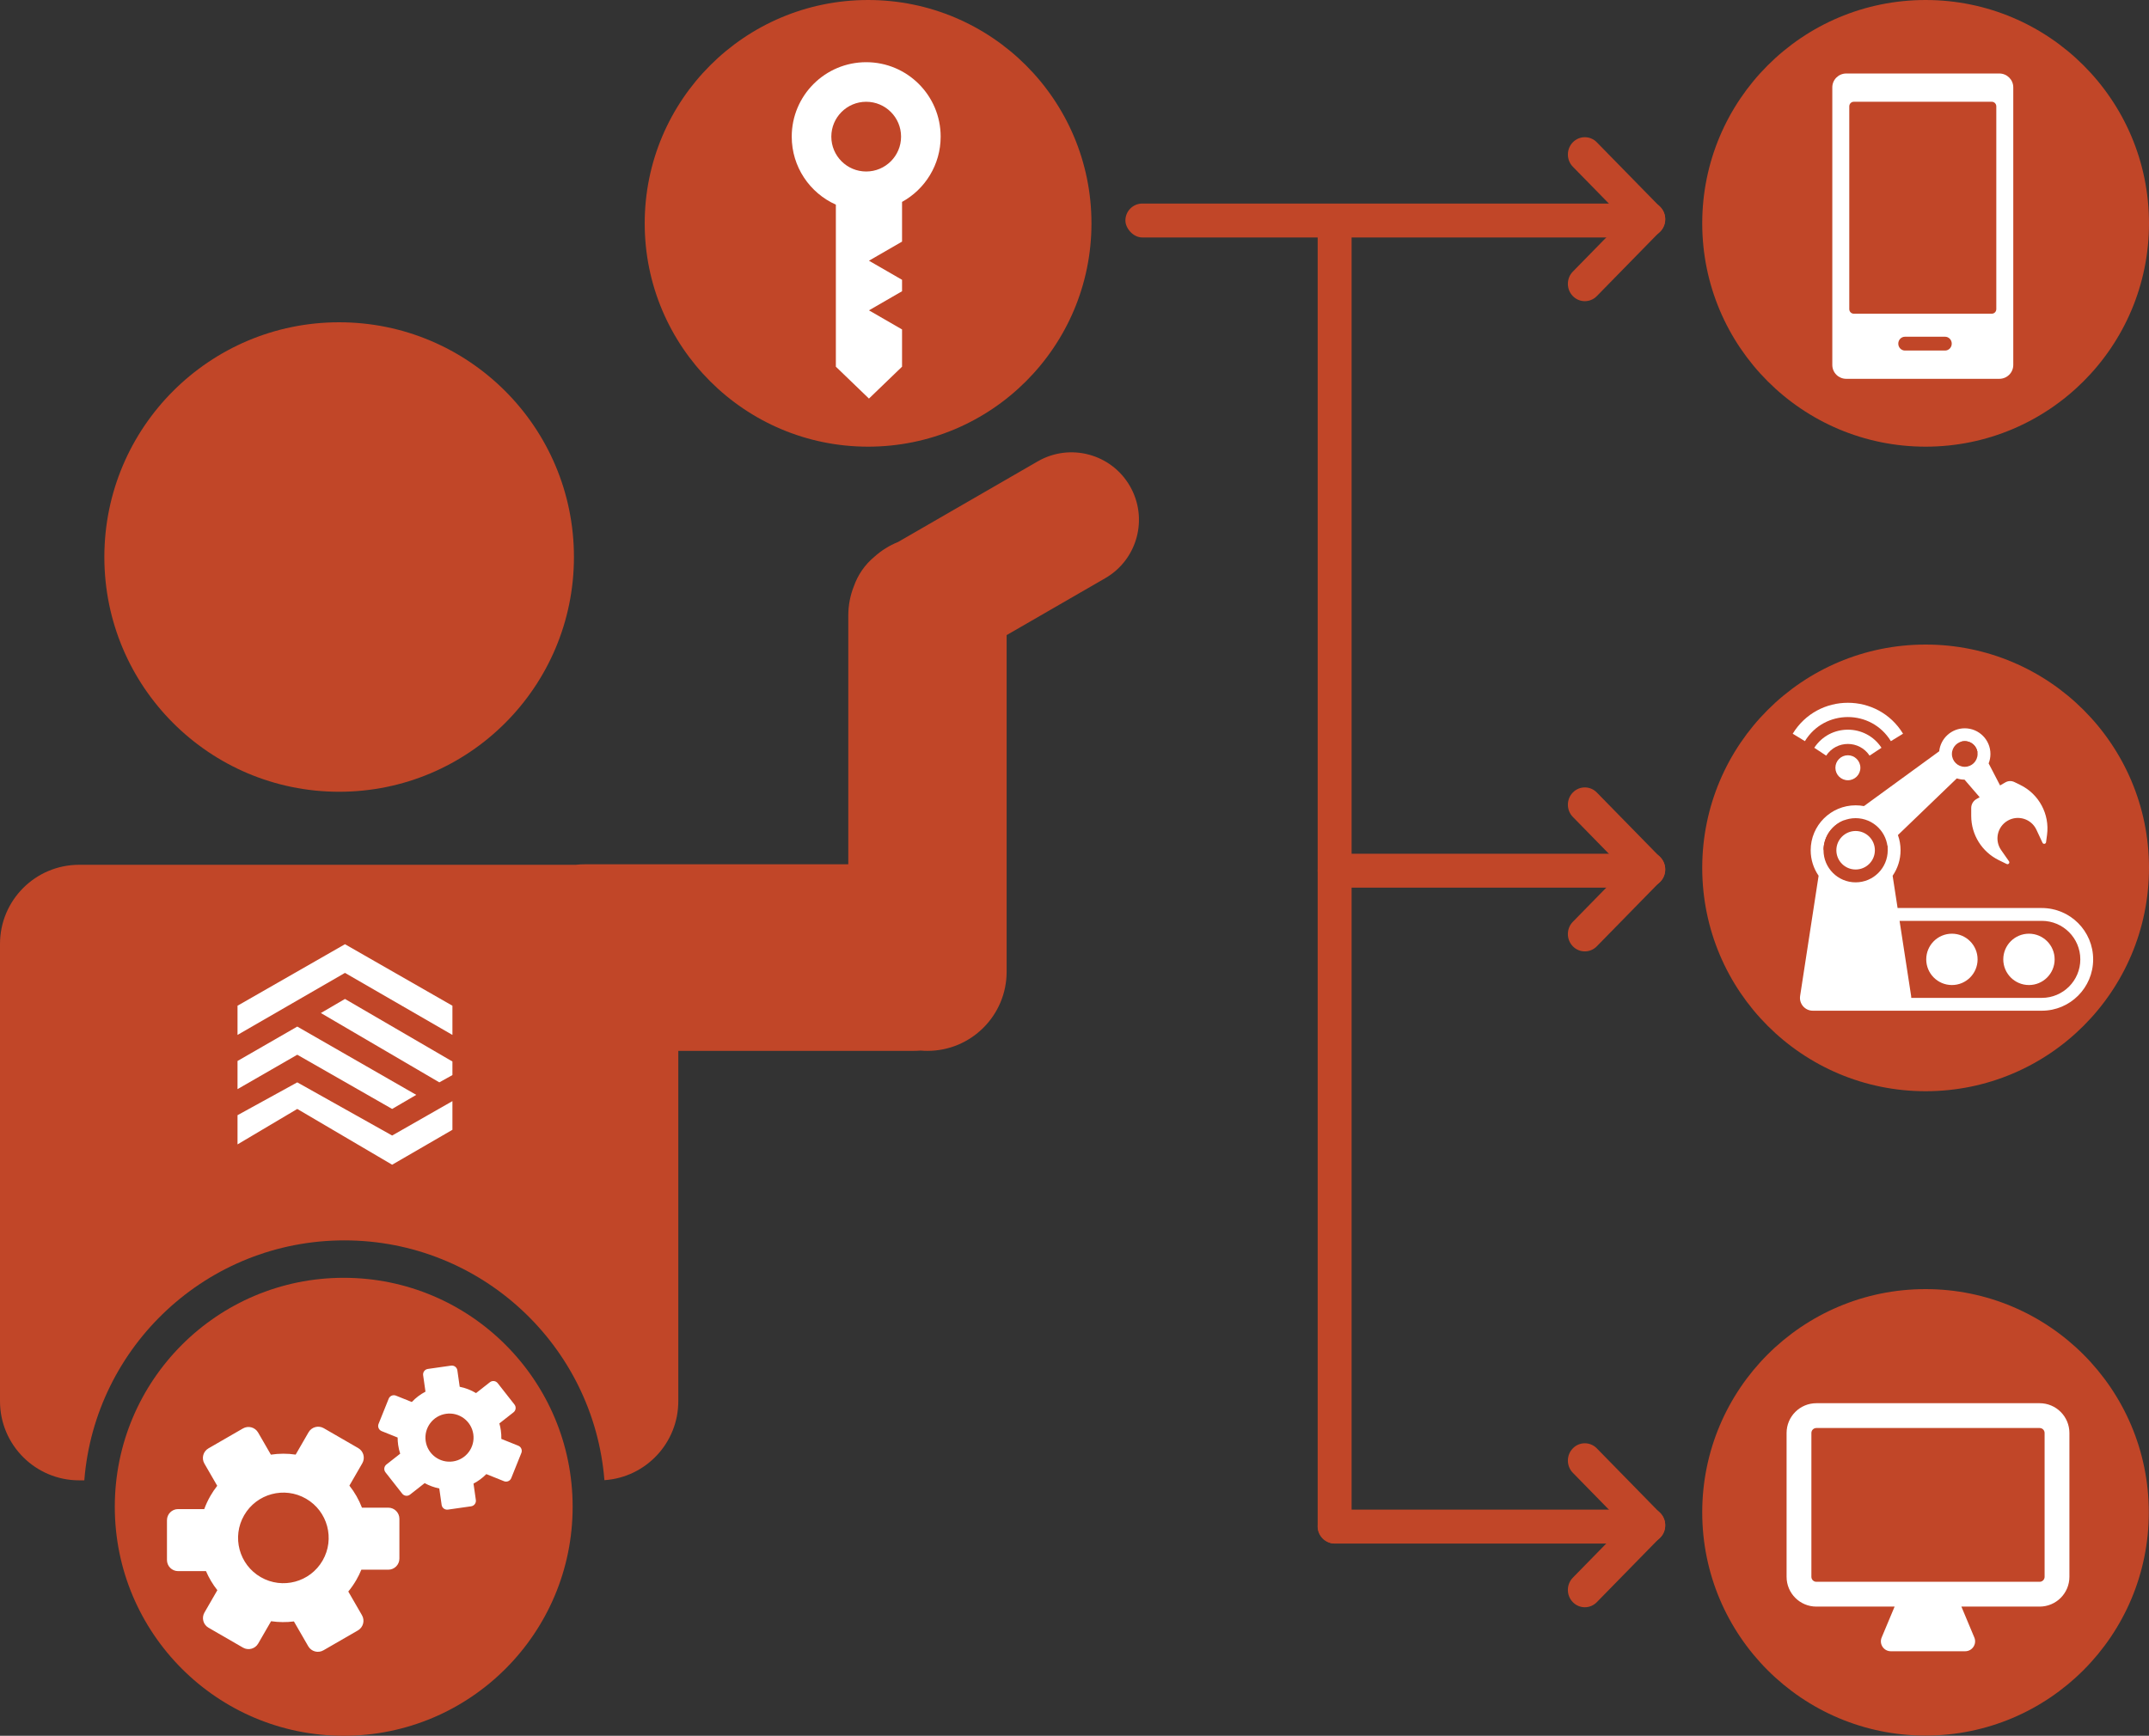 <svg width="380" height="307" viewBox="0 0 380 307" fill="none" xmlns="http://www.w3.org/2000/svg">
<rect x="0" y="0" width="380" height="307" fill="#333333" stroke="none"/>
<path fill-rule="evenodd" clip-rule="evenodd" d="M101.488 98.518C101.488 121.448 82.9 140.036 59.97 140.036C37.041 140.036 18.452 121.448 18.452 98.518C18.452 75.588 37.041 57 59.97 57C82.9 57 101.488 75.588 101.488 98.518ZM14 152.952C6.268 152.952 0 159.22 0 166.952V247.822C0 255.554 6.268 261.822 14 261.822H14.907C16.788 238.07 36.658 219.381 60.893 219.381C85.118 219.381 104.981 238.054 106.876 261.791C114.172 261.31 119.941 255.239 119.941 247.822V185.863H161.5C161.938 185.863 162.372 185.846 162.802 185.813C163.197 185.846 163.596 185.863 164 185.863C171.732 185.863 178 179.595 178 171.863V169.363V112.33L195.43 102.267C201.137 98.973 203.092 91.675 199.797 85.968C196.502 80.261 189.205 78.306 183.498 81.601L158.794 95.863C157.262 96.477 155.864 97.354 154.655 98.439C152.928 99.857 151.68 101.697 150.976 103.718C150.346 105.311 150 107.047 150 108.863V152.863H103.5C102.917 152.863 102.342 152.893 101.774 152.952H14Z" fill="#C14628"/>
<path d="M101.258 266.5C101.258 288.868 83.134 307 60.778 307C38.421 307 20.298 288.868 20.298 266.5C20.298 244.132 38.421 226 60.778 226C83.134 226 101.258 244.132 101.258 266.5Z" fill="#C14628"/>
<path fill-rule="evenodd" clip-rule="evenodd" d="M75.656 242.12C75.119 242.196 74.746 242.694 74.822 243.231L75.236 246.136C74.325 246.612 73.51 247.234 72.818 247.968L70.008 246.839C69.504 246.636 68.932 246.881 68.73 247.384L66.94 251.839C66.738 252.342 66.982 252.915 67.486 253.117L70.312 254.252C70.312 254.684 70.342 255.121 70.405 255.56C70.481 256.096 70.602 256.613 70.764 257.11L68.328 259.022C67.9 259.357 67.826 259.975 68.161 260.402L71.124 264.179C71.459 264.606 72.077 264.68 72.504 264.345L75.091 262.316C75.893 262.754 76.764 263.075 77.677 263.259L78.092 266.164C78.168 266.702 78.666 267.075 79.203 266.999L83.309 266.413C83.847 266.337 84.22 265.839 84.143 265.302L83.729 262.396C84.575 261.954 85.338 261.386 85.997 260.72L89.123 261.976C89.627 262.178 90.199 261.934 90.402 261.43L92.191 256.976C92.393 256.472 92.149 255.9 91.645 255.697L88.651 254.494C88.662 253.993 88.633 253.484 88.56 252.972C88.501 252.555 88.414 252.148 88.302 251.754L90.803 249.792C91.23 249.457 91.305 248.839 90.97 248.412L88.007 244.635C87.672 244.208 87.054 244.133 86.627 244.468L84.178 246.39C83.293 245.862 82.318 245.48 81.288 245.274L80.874 242.369C80.797 241.831 80.299 241.458 79.762 241.534L75.656 242.12ZM83.695 253.665C84.027 255.992 82.41 258.147 80.083 258.479C77.757 258.811 75.601 257.193 75.27 254.867C74.938 252.54 76.555 250.385 78.882 250.053C81.209 249.721 83.364 251.339 83.695 253.665ZM57.248 252.599C56.308 252.056 55.106 252.378 54.563 253.318L52.282 257.27C50.817 257.054 49.341 257.062 47.9 257.279L45.642 253.367C45.099 252.427 43.897 252.104 42.957 252.647L36.86 256.167C35.919 256.71 35.597 257.912 36.14 258.852L38.412 262.787C37.977 263.341 37.576 263.932 37.214 264.559C36.773 265.322 36.408 266.107 36.116 266.907H31.489C30.404 266.907 29.524 267.787 29.524 268.872L29.524 275.912C29.524 276.998 30.404 277.878 31.489 277.878H36.425C36.939 279.078 37.612 280.214 38.434 281.253L36.153 285.204C35.61 286.145 35.932 287.347 36.872 287.889L42.969 291.41C43.909 291.952 45.111 291.63 45.654 290.69L47.936 286.738C49.283 286.937 50.642 286.946 51.972 286.777L54.506 291.167C55.049 292.107 56.251 292.429 57.191 291.886L63.288 288.366C64.228 287.823 64.55 286.621 64.008 285.681L61.588 281.49C62.107 280.86 62.582 280.179 63.003 279.449C63.347 278.854 63.644 278.245 63.898 277.627H68.658C69.743 277.627 70.624 276.747 70.624 275.661V268.621C70.624 267.536 69.743 266.656 68.658 266.656H64.005C63.47 265.262 62.724 263.945 61.783 262.756L64.065 258.804C64.608 257.864 64.285 256.661 63.345 256.119L57.248 252.599ZM57.045 276.009C54.834 279.84 49.934 281.153 46.103 278.941C42.272 276.729 40.959 271.83 43.171 267.999C45.383 264.168 50.282 262.855 54.114 265.067C57.945 267.279 59.258 272.178 57.045 276.009Z" fill="white"/>
<path d="M42 183.043V177.879L61 167L80 177.879V183.043L61 172.071L42 183.043Z" fill="white"/>
<path d="M42 192.631V187.652L52.566 181.567L73.605 193.645L69.341 196.135L52.566 186.546L42 192.631Z" fill="white"/>
<path d="M61 176.681L56.737 179.17L77.683 191.433L80 190.142V187.745L61 176.681Z" fill="white"/>
<path d="M52.566 191.433L42 197.241V202.404L52.566 196.135L69.341 206L80 199.823V194.752L69.341 200.837L52.566 191.433Z" fill="white"/>
<circle cx="153.5" cy="39.5" r="39.5" fill="#C14628"/>
<path fill-rule="evenodd" clip-rule="evenodd" d="M159.333 24.167C159.333 27.572 156.572 30.333 153.167 30.333C149.761 30.333 147 27.572 147 24.167C147 20.761 149.761 18 153.167 18C156.572 18 159.333 20.761 159.333 24.167ZM159.506 35.71C163.576 33.47 166.333 29.14 166.333 24.167C166.333 16.895 160.438 11 153.167 11C145.895 11 140 16.895 140 24.167C140 29.528 143.204 34.141 147.802 36.195V64.855L153.654 70.494L159.506 64.855V58.267L153.654 54.889L159.506 51.51V49.717V49.489L153.654 46.111L159.506 42.733V35.71Z" fill="white"/>
<path d="M380 153.5C380 175.315 362.315 193 340.5 193C318.685 193 301 175.315 301 153.5C301 131.685 318.685 114 340.5 114C362.315 114 380 131.685 380 153.5Z" fill="#C14628"/>
<path fill-rule="evenodd" clip-rule="evenodd" d="M346.567 131.249C347.003 131.365 347.408 131.613 347.719 131.983L348.236 132.599C348.37 132.759 348.479 132.933 348.562 133.115C348.928 133.003 349.309 132.988 349.673 133.061C349.53 131.945 348.576 131.083 347.421 131.083C347.119 131.083 346.831 131.142 346.567 131.249ZM342.905 132.873C343.145 130.591 345.075 128.812 347.421 128.812C349.929 128.812 351.962 130.845 351.962 133.353C351.962 133.942 351.85 134.505 351.646 135.021L353.667 138.916L354.606 138.373C355.095 138.091 355.692 138.071 356.199 138.319L357.236 138.826C360.55 140.446 362.456 144.003 361.97 147.659L361.797 148.959C361.754 149.287 361.31 149.355 361.17 149.056L360.092 146.749C359.194 144.829 356.846 144.09 355.011 145.149C353.176 146.209 352.641 148.612 353.855 150.349L355.243 152.335C355.435 152.609 355.135 152.959 354.835 152.812L353.442 152.131C350.458 150.672 348.565 147.64 348.564 144.318L348.563 142.916C348.563 142.264 348.911 141.661 349.475 141.335L350.056 141L347.382 137.894C346.905 137.89 346.446 137.812 346.016 137.672L335.603 147.694C335.905 148.533 336.069 149.438 336.069 150.381C336.069 152.055 335.551 153.609 334.667 154.89L335.545 160.598H361.043C366.059 160.598 370.125 164.664 370.125 169.679C370.125 174.695 366.059 178.761 361.043 178.761H335.693H333.799H320.552C319.161 178.761 318.097 177.521 318.308 176.145L321.578 154.89C320.694 153.609 320.176 152.055 320.176 150.381C320.176 145.992 323.734 142.435 328.123 142.435C328.626 142.435 329.119 142.481 329.597 142.571L342.905 132.873ZM322.447 150.349C322.46 147.896 324.03 145.811 326.219 145.032L324.411 146.349C323.455 147.047 323.209 148.342 323.787 149.328C323.224 149.485 322.744 149.853 322.447 150.349ZM333.73 149.496C333.774 149.774 333.797 150.059 333.799 150.349C333.684 150.157 333.541 149.985 333.377 149.836L333.73 149.496ZM337.937 176.145C337.955 176.262 337.964 176.377 337.964 176.491H361.043C364.805 176.491 367.855 173.441 367.855 169.679C367.855 165.918 364.805 162.868 361.043 162.868H335.894L337.937 176.145ZM349.691 169.679C349.691 172.187 347.658 174.22 345.151 174.22C342.643 174.22 340.61 172.187 340.61 169.679C340.61 167.172 342.643 165.139 345.151 165.139C347.658 165.139 349.691 167.172 349.691 169.679ZM363.314 169.679C363.314 172.187 361.281 174.22 358.773 174.22C356.265 174.22 354.232 172.187 354.232 169.679C354.232 167.172 356.265 165.139 358.773 165.139C361.281 165.139 363.314 167.172 363.314 169.679Z" fill="white"/>
<path d="M349.691 133.353C349.691 134.607 348.675 135.623 347.421 135.623C346.167 135.623 345.15 134.607 345.15 133.353C345.15 132.099 346.167 131.083 347.421 131.083C348.675 131.083 349.691 132.099 349.691 133.353Z" fill="#C14628"/>
<path d="M333.799 150.381C333.799 153.516 331.258 156.057 328.123 156.057C324.988 156.057 322.447 153.516 322.447 150.381C322.447 147.246 324.988 144.705 328.123 144.705C331.258 144.705 333.799 147.246 333.799 150.381Z" fill="#C14628"/>
<path d="M331.528 150.381C331.528 152.262 330.003 153.786 328.122 153.786C326.242 153.786 324.717 152.262 324.717 150.381C324.717 148.5 326.242 146.975 328.122 146.975C330.003 146.975 331.528 148.5 331.528 150.381Z" fill="white"/>
<path fill-rule="evenodd" clip-rule="evenodd" d="M334.356 131.085C330.882 125.401 322.627 125.401 319.154 131.085L317 129.768C321.458 122.474 332.052 122.474 336.51 129.768L334.356 131.085ZM330.592 133.646C328.775 130.891 324.734 130.891 322.917 133.646L320.81 132.256C323.624 127.989 329.885 127.989 332.699 132.256L330.592 133.646ZM326.755 138C327.975 138 328.964 137.011 328.964 135.791C328.964 134.571 327.975 133.582 326.755 133.582C325.535 133.582 324.546 134.571 324.546 135.791C324.546 137.011 325.535 138 326.755 138Z" fill="white"/>
<circle cx="340.483" cy="267.483" r="39.483" fill="#C14628"/>
<path fill-rule="evenodd" clip-rule="evenodd" d="M321.18 252.567H360.663C361.147 252.567 361.54 252.96 361.54 253.444V278.889C361.54 279.373 361.147 279.766 360.663 279.766H321.18C320.695 279.766 320.302 279.373 320.302 278.889V253.444C320.302 252.96 320.695 252.567 321.18 252.567ZM315.916 253.444C315.916 250.537 318.272 248.18 321.18 248.18H360.663C363.57 248.18 365.927 250.537 365.927 253.444V278.889C365.927 281.796 363.57 284.153 360.663 284.153H346.825L349.114 289.617C349.599 290.773 348.75 292.05 347.496 292.05H334.347C333.093 292.05 332.244 290.773 332.728 289.617L335.018 284.153H321.18C318.272 284.153 315.916 281.796 315.916 278.889V253.444Z" fill="white"/>
<circle cx="340.5" cy="39.5" r="39.5" fill="#C14628"/>
<path d="M324 15.454C324 14.099 325.102 13 326.462 13H353.538C354.898 13 356 14.099 356 15.454V64.546C356 65.901 354.898 67 353.538 67H326.462C325.102 67 324 65.901 324 64.546V15.454Z" fill="white"/>
<path fill-rule="evenodd" clip-rule="evenodd" d="M327.788 18C327.353 18 327 18.365 327 18.815V54.667C327 55.117 327.353 55.481 327.788 55.481H352.212C352.647 55.481 353 55.117 353 54.667V18.815C353 18.365 352.647 18 352.212 18H327.788ZM336.848 59.556C336.196 59.556 335.667 60.103 335.667 60.778C335.667 61.453 336.196 62 336.848 62H343.939C344.592 62 345.121 61.453 345.121 60.778C345.121 60.103 344.592 59.556 343.939 59.556H336.848Z" fill="#C14628"/>
<path d="M278.122 25.164C279.291 23.969 281.187 23.969 282.357 25.164L293.583 36.638C294.752 37.833 294.752 39.771 293.583 40.966C292.413 42.162 290.518 42.162 289.348 40.966L278.122 29.492C276.952 28.297 276.952 26.359 278.122 25.164Z" fill="#C14628"/>
<path d="M278.122 140.164C279.291 138.969 281.187 138.969 282.357 140.164L293.583 151.638C294.752 152.833 294.752 154.771 293.583 155.966C292.413 157.162 290.518 157.162 289.348 155.966L278.122 144.492C276.952 143.297 276.952 141.359 278.122 140.164Z" fill="#C14628"/>
<path d="M278.122 256.164C279.291 254.969 281.187 254.969 282.357 256.164L293.583 267.638C294.752 268.833 294.752 270.771 293.583 271.966C292.413 273.162 290.518 273.162 289.348 271.966L278.122 260.492C276.952 259.297 276.952 257.359 278.122 256.164Z" fill="#C14628"/>
<path d="M278.12 52.37C276.949 51.174 276.949 49.234 278.12 48.038L289.333 36.577C290.503 35.381 292.401 35.381 293.572 36.577C294.742 37.774 294.742 39.713 293.572 40.91L282.359 52.37C281.188 53.567 279.29 53.567 278.12 52.37Z" fill="#C14628"/>
<path d="M278.12 167.37C276.949 166.174 276.949 164.234 278.12 163.038L289.333 151.577C290.503 150.381 292.401 150.381 293.572 151.577C294.742 152.774 294.742 154.713 293.572 155.91L282.359 167.37C281.188 168.567 279.29 168.567 278.12 167.37Z" fill="#C14628"/>
<path d="M278.12 283.37C276.949 282.174 276.949 280.234 278.12 279.038L289.333 267.577C290.503 266.381 292.401 266.381 293.572 267.577C294.742 268.774 294.742 270.713 293.572 271.91L282.359 283.37C281.188 284.567 279.29 284.567 278.12 283.37Z" fill="#C14628"/>
<rect x="199" y="36" width="91" height="6" rx="3" fill="#C14628"/>
<rect x="239" y="38" width="235" height="6" rx="3" transform="rotate(90 239 38)" fill="#C14628"/>
<rect x="233" y="151" width="57" height="6" rx="3" fill="#C14628"/>
<rect x="233" y="267" width="57" height="6" rx="3" fill="#C14628"/>
</svg>
